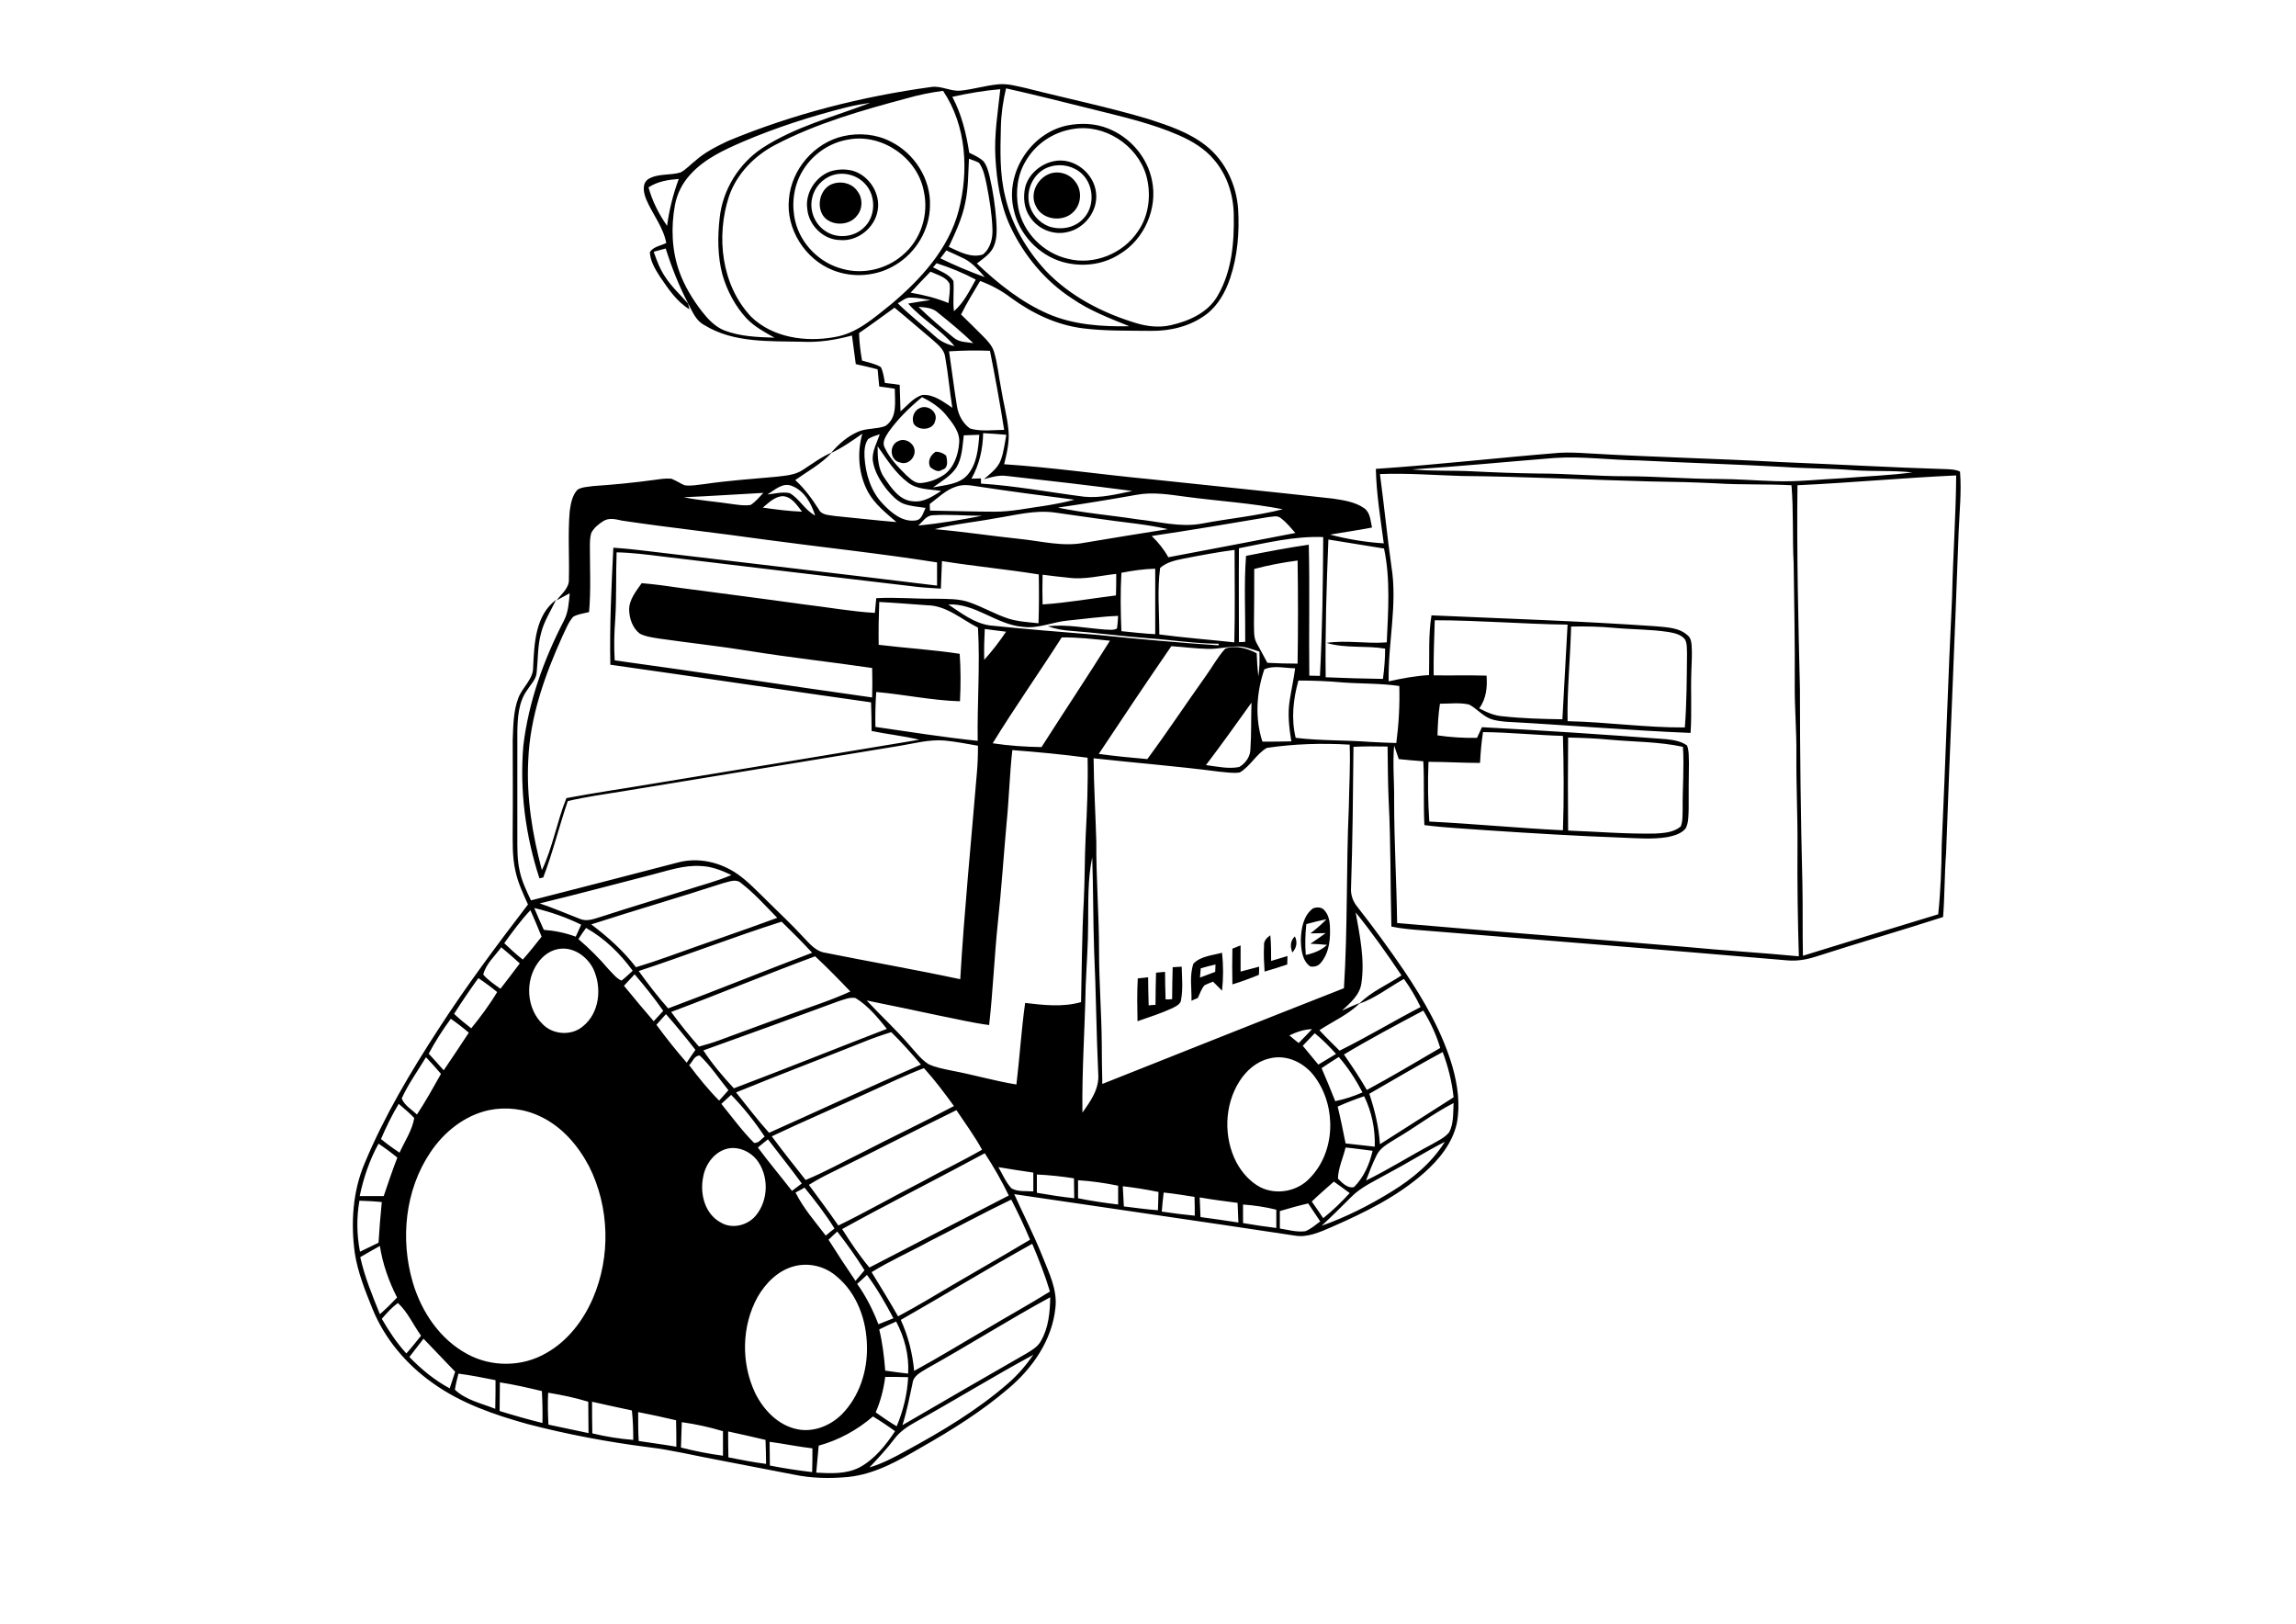 <?xml version="1.0" encoding="utf-8"?>
<!-- Generator: Adobe Illustrator 21.0.2, SVG Export Plug-In . SVG Version: 6.00 Build 0)  -->
<svg version="1.2" baseProfile="tiny" id="Layer_1" xmlns="http://www.w3.org/2000/svg" xmlns:xlink="http://www.w3.org/1999/xlink"
	 x="0px" y="0px" viewBox="0 0 841.9 595.3" overflow="scroll" xml:space="preserve">
<path d="M430,354.6c0.8,0,2.5-0.2,3.3-0.2c0.1,4,0.5,8.1-0.2,12c-0.1,1.8-1.9,2.5-3.2,3.2c-4.1,1.9-8.5,3.3-12.8,4.8
	c-0.1-5.2-0.2-10.5,0.1-15.7c1.3-0.1,2.6-0.3,3.8-0.4c0,3.4,0.1,6.8,0.2,10.3c0.6-0.1,1.9-0.2,2.5-0.2c0-3.9,0.1-7.9,0.2-11.8
	c0.8-0.1,2.5-0.2,3.3-0.3c0,3.4,0.1,6.7,0.2,10.1c0.6,0,1.8,0,2.4-0.1C429.8,362.4,429.9,358.5,430,354.6 M440.3,355
	c-0.1,1.1-0.2,2.3-0.3,3.4c1.9-0.7,3.7-1.4,5.6-2.1c0-0.7,0.1-2.1,0.1-2.7C443.8,354,442.1,354.5,440.3,355 M437.6,353.3
	c2.7-2.8,6.9-3,10.5-4c0.5,4.6,0.5,9.3,0,13.9c-1.1-1.1-2.2-2.2-3.3-3.3c-1,0.4-2.1,0.8-3.1,1.3c-1.2,1.3-1.7,3.1-2.5,4.7
	c-0.6,0.2-1.7,0.7-2.3,1C437,362.4,436.1,357.7,437.6,353.3 M451.9,347.8c1-0.4,2-0.8,3-1.2c0,3.2,0,6.4,0,9.6
	c2.3-0.6,4.5-1.2,6.8-1.8c0,0.7,0,2.2-0.1,3c-3.2,1.3-6.4,2.5-9.7,3.5C451.8,356.6,451.8,352.2,451.9,347.8 M473.9,349.2
	c-0.9-2.1-0.8-4.3,0.9-5.9C475.8,345.3,475.5,347.4,473.9,349.2 M463.5,346.7c-0.2-1.7,1-2.9,2.3-3.8c0.3,3.1,0.3,6.2,0.3,9.4
	c2-0.6,4-1.2,6-1.8c0,0.8-0.1,2.4-0.1,3.1c-2.7,0.9-5.5,1.8-8.3,2.6C463.5,353,463.3,349.8,463.5,346.7 M479,338.8
	c-0.4,3.8-0.5,7.5-0.2,11.3c2.9-0.6,5.7-1.7,7.8-3.7c-2-0.2-4.1-0.3-6.1-0.4c1.9-1.3,3.8-2.6,5.6-3.9c-1.9,0-3.7,0.1-5.6,0.1
	c2.1-1.6,4.1-3.3,5.9-5.2C484,337.5,481.5,338.1,479,338.8 M481.5,333c1.4-0.5,3.2-0.5,4.2,0.8c1.9,2.1,2,5.1,2,7.8
	c0,4-0.7,8.3-3.4,11.4c-0.9,1.2-2.5,1.6-3.9,1.3c-3-2.2-3.3-6.3-3.4-9.7C477.1,340.5,477.9,335.6,481.5,333 M343.1,165.6
	c1.4,0,2.7,0.5,3.8,1.4c0.5,1.8,0.9,4.7-1.4,5.2c-1.5,1.2-3.1,0-4.4-0.9C340,169.1,341.2,166.8,343.1,165.6 M329.4,161.7
	c2.4-1.2,5.4,0.5,5.9,3c0.6,2.8-2.2,5.9-5.1,4.9C326.3,169,325.8,163.2,329.4,161.7 M337.3,149.6c2.9-1.4,6.8,1.5,5.6,4.7
	c-0.7,3.5-6.2,3.8-7.9,1C334.2,153.2,335.1,150.5,337.3,149.6 M304.4,67.8c3.3-1.7,7.9-0.9,10,2.3c2,2.5,2,6.4-0.1,8.9
	c-2.6,3.6-8.6,4-11.8,0.9C299.3,76.6,300.2,70.1,304.4,67.8 M384.4,63.9c3.3-1.5,7.6-0.4,9.8,2.6c2.6,3.1,2.4,8.1-0.4,11
	c-3.7,4.1-11.5,3.3-13.9-1.8C377.5,71.3,380.1,65.8,384.4,63.9 M305.4,64.2c-3.8,1.2-6.8,4.5-7.6,8.4c-1.1,4.6,1,9.7,5,12.2
	c4.2,2.8,10.3,2.2,13.9-1.3c4.5-4,4.6-11.8,0.5-16.1C314.3,64.2,309.5,62.9,305.4,64.2 M304.3,62.9c2.7-0.9,5.6-1,8.4-0.3
	c6.1,1.8,10.3,8.5,9.1,14.7c-1.1,6.3-7.4,11.3-13.8,10.7c-6.2-0.1-11.5-5.5-12-11.5C295.2,70.8,299,64.9,304.3,62.9 M385.4,61
	c-5.7,1.4-9.2,7.7-8.1,13.3c0.7,3.9,3.6,7.3,7.3,8.7c4.1,1.4,9.1,0.7,12.3-2.5c4.6-4.3,4.4-12.4-0.1-16.7
	C393.8,60.9,389.3,59.9,385.4,61 M386.4,59.1c7.3-1.6,14.8,4.4,15.5,11.6c0.8,6.6-4.2,13.1-10.6,14.4c-5.1,1.2-10.7-1.1-13.6-5.5
	c-2.2-3.1-2.6-7.2-1.8-10.9C377.1,63.9,381.5,60.1,386.4,59.1 M311.4,51.1c-7.4,1.1-14,5.8-17.6,12.4c-2.9,5.3-3.6,11.7-2.2,17.6
	c2,8.4,9,15.4,17.4,17.5c7.5,2.1,16,0.1,21.9-5c6.8-5.6,9.8-15.1,7.8-23.7C336.3,57.8,323.5,49,311.4,51.1 M309.3,49.9
	c5.8-1.3,12.1-0.7,17.3,2c8.7,4.3,14.8,13.8,14.4,23.6c-0.1,8.7-5.1,17.1-12.6,21.6c-6.8,4.2-15.5,4.9-22.9,2
	c-10.3-4-17.4-15.2-16.2-26.2C290.2,62.1,298.6,52.3,309.3,49.9 M393.4,47.3c-7.1,1.1-13.6,5.4-17.2,11.6
	c-3.2,5.2-3.9,11.5-2.8,17.4c1.8,9.1,9.3,16.6,18.3,18.6c9.4,2.4,20.1-1.9,25.5-10c4.2-5.9,5-13.8,3.1-20.6
	C417,53.1,404.9,45.3,393.4,47.3 M391.3,46c5-1,10.3-0.8,15,1.1c8.1,3.2,14.4,10.5,16.1,19c2.2,10.3-2.8,21.7-11.9,27.1
	c-6.2,4-14,4.8-21,2.8c-8.8-2.6-15.9-10.2-17.8-19.2C368.5,63.5,377.9,48.8,391.3,46 M282.2,528.6c0,2.9,0.1,5.8,0.1,8.7
	c5.1,1,10.3,1.8,15.5,2.4c0.1-2.9,0.1-5.8,0.1-8.7C292.7,530.4,287.5,529.3,282.2,528.6 M267,524.8c0,3.2,0,6.3,0.1,9.5
	c4.6,0.9,9.1,1.8,13.8,2.4c0-2.9-0.1-5.9-0.2-8.8C276.1,526.8,271.6,525.8,267,524.8 M250,521.4c-0.1,3.1-0.2,6.2-0.3,9.3
	c5.1,1.3,10.2,2.3,15.4,3c0-3,0-6,0-9C260.1,523.2,255.1,522.1,250,521.4 M300.2,530c-0.3,3.3-0.6,6.6-0.9,9.9
	c5.4,0.3,11.1,0.6,16-2c5.5-3,9.5-8.1,12.9-13.2c-2.6-1.9-5.3-3.7-8.1-5.4C314.3,524.3,307.5,528,300.2,530 M234,517.7
	c0,3.5,0,7.1,0.2,10.6c4.6,0.7,9.2,1.3,13.8,2.1c0-3.2,0-6.5-0.1-9.7C243.3,519.6,238.6,518.6,234,517.7 M217.1,513.9
	c0,3.8,0,7.7,0.1,11.6c4.9,1.2,10,2,15,2.4c0-3.6-0.1-7.2-0.5-10.8C226.9,516.1,222,515,217.1,513.9 M201,510.6
	c-0.2,3.9-0.1,7.8,0.1,11.7c4.9,1,9.8,2.1,14.7,3.1c0-3.8-0.1-7.7-0.1-11.5C210.8,512.4,205.9,511.4,201,510.6 M183.3,506.8
	c0,3.5-0.1,7-0.1,10.5c5.2,1.6,10.4,3.1,15.7,4.4c0.1-3.9,0-7.8-0.2-11.7C193.7,508.8,188.5,507.6,183.3,506.8 M324.6,504.8
	c-0.6,4.5-1.7,8.9-3.5,13c2.5,1.8,5,3.5,7.7,5.1c2.4-5.7,3.9-11.8,4.2-18C330.2,504.8,327.4,504.8,324.6,504.8 M168.1,503.6
	c-0.5,2-1,3.9-1.3,5.9c4,3.8,9.8,5,14.8,7c0.1-3.5,0.1-7,0.1-10.5C177.2,505.1,172.7,504.2,168.1,503.6 M335.6,521.4
	c-2.9,1.6-5.7,3.5-7.7,6.2c-2.8,3.7-5.9,7-9.1,10.4c4.7-1.4,9.1-3.7,13.4-6.1c13.1-7.1,26-14.8,37.3-24.6c3.6-3.1,6.7-6.7,9.4-10.6
	C364.3,504.6,350.2,513.3,335.6,521.4 M155.3,490.8c-1.7,2.2-3.4,4.4-5.2,6.7c4.4,4.5,9.2,8.5,14.8,11.5c0.7-2,1.3-4.1,2-6.1
	C163,498.9,159.2,494.8,155.3,490.8 M322.4,487.4c1.2,5,1.8,10,2.2,15.1c2.8,0.4,5.6,0.8,8.4,1.1c0.4-6.7-1.3-13.2-4.4-19.1
	C326.5,485.4,324.4,486.4,322.4,487.4 M140,483.5c2.6,4.5,5.5,8.9,9,12.7c1.9-2.1,3.6-4.3,5.4-6.5c-2.9-4-4.9-8.7-8.5-12
	C143.7,479.3,141.8,481.4,140,483.5 M339.9,501.7c-2.2,1.4-5,2.6-5.3,5.5c-1.1,5.1-2.1,10.3-3.7,15.3c15.1-8.8,30.3-17.6,45.5-26.3
	c2-1.2,4.2-2.5,5.3-4.6c2.8-4.8,3.3-10.5,3.4-16C369.8,483.9,355.2,493.2,339.9,501.7 M314.3,470.7c3.3,4.6,5.8,9.6,7.8,14.8
	c1.8-0.7,3.7-1.5,5.5-2.2c-2.9-5.5-6-10.9-9.7-15.9C316.8,468.5,315.5,469.6,314.3,470.7 M291.3,464.2c-5.9,1.5-10.5,6.1-13.5,11.3
	c-5.9,10.7-6.1,24.2-0.9,35.2c3.1,6.3,8.5,11.9,15.5,13.3c5.9,1.2,12.1-1.3,16.3-5.5c6.4-6.5,9.4-15.8,9.2-24.8
	c-0.1-9.6-3.6-19.6-11.2-25.8C302.6,464.3,296.7,462.8,291.3,464.2 M132.1,460.9c1.6,7.2,4.4,14,7.2,20.9c2.2-1.9,4.3-4,6.3-6.1
	c-3-5.9-5.3-12.3-6.3-18.9C136.9,458.1,134.5,459.5,132.1,460.9 M330.3,483.9c2.7,5.9,4.3,12.2,4.9,18.7c9-4.9,17.6-10.2,26.4-15.3
	c7.8-4.7,15.7-9,23.4-13.8c-1.8-6-4.1-11.8-6.5-17.5C362.3,465,346.5,474.7,330.3,483.9 M303.8,454.5c3.2,5.1,6.5,10.1,9.9,15.1
	c1.1-1.3,2.2-2.6,3.3-3.9c-3.1-4.9-6.4-9.6-10-14.2C305.9,452.5,304.9,453.5,303.8,454.5 M455.8,441.6c0,2.3,0,4.5,0,6.8
	c4,0.7,8.1,1.3,12.2,1.8c0-2.2,0-4.5,0-6.7C464,442.5,459.9,441.9,455.8,441.6 M469.3,444c0,2.1,0,4.3,0,6.4c3.1,0.5,6.2,1.4,9.3,1
	c2.1-0.8,3.7-2.3,5.5-3.6c-1.5-2.2-2.9-4.4-4.4-6.6C476.2,442,472.7,443,469.3,444 M131.8,440.2c-1.1,6.2-1,12.5,0.2,18.7
	c2.3-1.1,4.5-2.2,6.8-3.3c0.3-5,0.7-9.9,1.2-14.9C137.2,440.4,134.5,440.3,131.8,440.2 M340.6,455.2c-6.9,3.8-14.2,7-21,11.2
	c3.3,5.4,6.6,10.7,9.7,16.2c3.4-1.8,6.7-3.7,10-5.6c12.7-7.6,25.7-14.9,38.4-22.5c-2.1-5-4.4-9.9-6.9-14.7
	C360.6,444.7,350.7,450.1,340.6,455.2 M439.9,439c0.1,2.4,0.2,4.8,0.3,7.2c4.6,0.6,9.2,1.3,13.9,2c-0.1-2.4-0.2-4.8-0.3-7.2
	C449.1,440.4,444.5,439.8,439.9,439 M426.7,437.2c-0.3,2.3-0.5,4.6-0.7,7c4,0.6,8.1,1.1,12.1,1.5c0-2.3,0-4.6-0.1-6.9
	C434.2,438.2,430.5,437.6,426.7,437.2 M291.7,437.2c2.9,5.8,7.2,10.7,11.1,15.8c1.1-0.9,2.1-1.8,3.2-2.6c-3.3-5.3-7.1-10.2-11-15
	C294,436,292.9,436.6,291.7,437.2 M411.7,434.9c0.1,2.4,0.3,4.9,0.4,7.4c4.2,0.5,8.3,1.1,12.5,1.4c0.1-2.2,0.1-4.5,0.2-6.7
	C420.4,436.1,416.1,435.4,411.7,434.9 M481,440.5c1.4,2,2.8,4,4.2,6.1c3.5-2.8,6.7-5.9,9.7-9.2c-1.9-1.4-3.8-2.8-5.8-4.2
	C486.4,435.6,483.6,438,481,440.5 M395.3,432.7c0,2.2,0,4.4,0,6.6c4.9,1,9.7,1.7,14.7,2.3c0-2.3,0-4.6,0-6.9
	C405.1,433.7,400.2,433,395.3,432.7 M380.2,430.6c0,2.2,0,4.4,0,6.7c4.6,0.8,9.1,1.5,13.7,2c0-2.4-0.1-4.9-0.1-7.3
	C389.3,431.3,384.8,430.8,380.2,430.6 M366.1,427.9c1.5,2.6,2.7,5.5,4.8,7.8c2.4,1.3,5.3,0.9,8,1.1c0-2.3,0-4.6,0-6.9
	C374.6,429.3,370.3,428.6,366.1,427.9 M308.8,450.6c3.1,4.9,6.3,9.7,10,14.1c17.1-8.8,34.1-17.7,51.1-26.4
	c-2.6-5.4-5.6-10.6-8.8-15.5C343.7,432.2,326,441.1,308.8,450.6 M493.4,420.7c-0.9,3.8-2.7,7.5-2.8,11.4c1.5,1.5,3.5,3.7,5.9,3.1
	c3.6-3.6,5.7-8.4,6.8-13.3C499.9,421.5,496.7,421,493.4,420.7 M267.3,421c-5.1,0.9-8.7,5.7-9.5,10.7c-1.2,6.1,0.7,13.4,6.5,16.5
	c4.1,2.5,9.8,1.1,12.8-2.5c4.8-5.7,4.9-14.8,0.3-20.6C275,422.2,271.1,420.4,267.3,421 M131.9,438.5c3,0,5.9,0,8.8,0
	c1.6-4.7,3.2-9.5,5-14.1c-2.2-1.8-4.5-3.5-6.9-5.1C135.5,425.3,133.3,431.8,131.9,438.5 M508.6,430.4c-4.6,2.6-9.6,4.8-13.3,8.6
	c-3.5,3.5-7,7-10.7,10.4c9-3.2,17.5-7.5,25.6-12.5c7.7-4.7,14.8-10.6,19.6-18.3C522.6,422.3,515.8,426.6,508.6,430.4 M277.9,420.7
	c4,5.4,8.4,10.6,12.5,15.9c1.2-0.9,2.4-1.8,3.6-2.7c-4-5.5-8.3-10.8-12.4-16.2C280.3,418.7,279.1,419.7,277.9,420.7 M305,429.8
	c-2.9,1.4-5.7,2.9-8.4,4.6c3.6,4.9,7.3,9.8,10.8,14.9c10.3-5,20.2-10.7,30.4-15.9c7.4-4.1,15-7.7,22.3-11.9
	c-2.8-5.1-6.2-9.7-9.4-14.5C335.4,414.5,320.3,422.3,305,429.8 M179.3,407c-8.9,1.9-16.5,8-21.5,15.5c-9.3,13.8-11.1,31.9-6.4,47.8
	c3.2,10.7,9.9,20.7,19.9,26.1c8.9,4.9,20.3,4.8,29.1-0.4c7.8-4.4,13.5-11.9,17-20c6.6-15.3,6.1-33.5-1.4-48.4
	c-4-7.6-9.9-14.5-17.7-18.2C192.4,406.5,185.6,405.7,179.3,407 M511.8,417.5c-2.6,1.7-5.6,3.1-7,6c-1.5,3-2.7,6.1-3.9,9.3
	c8.2-4,15.9-8.9,24-13.2c2.2-1.3,4.8-2.4,6.5-4.5c1.7-3.3,1.4-7.1,1.6-10.7C525.6,408.2,519,413.3,511.8,417.5 M146.2,404.7
	c-2.5,4.1-4.6,8.5-6.5,12.9c2.2,1.8,4.4,3.4,6.8,5c1.9-4.2,4.6-8.1,5.4-12.7C150.2,408,148.1,406.4,146.2,404.7 M490.5,405.7
	c1.1,4.5,2,9,2.9,13.5c3.6,0.4,7.1,0.8,10.7,1.2c0.2-6.4-1.1-12.8-3.9-18.5C496.9,403,493.6,404.3,490.5,405.7 M264.5,404.7
	c3.9,4.8,7.6,9.9,12,14.3c1.7,0.2,2.7-1.5,3.9-2.3c-3.6-5.4-7.7-10.6-12.3-15.3C266.9,402.5,265.7,403.6,264.5,404.7 M319.4,400.1
	c-12.1,5.6-24.4,10.8-36.4,16.5c4,5.4,8.2,10.7,12.4,16c7.1-2.9,13.8-6.7,20.6-10c11.2-5.8,22.7-11.2,33.8-17.1
	c-3.5-4.8-7-9.5-11-13.9C332.2,394.1,325.8,397.2,319.4,400.1 M484.6,391.6c1.7,4,3.4,8,5,12.1c3.5-0.7,6.8-1.8,10-3.2
	c-2.4-4.6-5.3-9.1-8.7-13C488.8,388.8,486.7,390.2,484.6,391.6 M465.3,388.1c-4.6,1.1-8.3,4.4-10.8,8.3c-5.6,8.8-5.9,20.6-1.1,29.8
	c2,3.7,5,7.1,8.8,9.1c5.9,2.9,13.5,1.5,18-3.3c9.5-9.6,9.9-26,2.2-36.8C478.7,389.8,471.9,386.3,465.3,388.1 M156.2,387.6
	c-3,5-6.5,9.8-8.9,15.1c1,2.6,3.7,4.1,5.6,5.9c3.2-4.9,6-9.9,8.8-14.9C160,391.7,158.1,389.6,156.2,387.6 M252.7,390.5
	c3.4,4.5,7,9,11,13c1.1-1.3,2.3-2.5,3.4-3.8c-3.5-4.3-6.5-8.9-10.5-12.7C254.6,386.9,253.9,389.4,252.7,390.5 M502.1,401
	c2,6,3.5,12.2,3.9,18.5c9-5.7,18-11.5,27-17.2c-0.6-5.7-2-11.3-4-16.6C519.9,390.6,511,395.9,502.1,401 M482.1,378.8
	c-1.5,1.5-2.9,3.1-4.4,4.6c1.9,2.3,3.8,4.6,5.7,6.9c2.2-1.3,4.3-2.6,6.5-3.9C487.5,383.7,484.9,381.1,482.1,378.8 M316.4,382.1
	c-15.5,6.2-31.1,12.1-46.5,18.4c4,5,7.8,10,12.1,14.8c18.6-8.3,37-16.9,55.7-25c-3.5-4.1-7-8.1-10.9-11.9
	C323.3,379.5,319.8,380.7,316.4,382.1 M472.8,379.6c1.1,1,2.3,1.9,3.4,2.8c1.7-1.7,3.3-3.4,4.9-5.1
	C478.2,377.4,475.5,378.3,472.8,379.6 M165.3,373.5c-3,4.1-5.7,8.3-8.1,12.8c1.9,2,3.7,4.1,5.5,6.1c3.1-4.6,6.2-9.2,9.2-13.8
	C169.8,376.8,167.6,375.1,165.3,373.5 M244.2,371.8c-1.2,1.3-2.3,2.6-3.5,3.9c3.5,4.8,7.2,9.4,11.1,13.9c1.1-1.6,2.1-3.2,3.2-4.7
	C251.5,380.4,247.9,376,244.2,371.8 M492.8,386.6c2.9,4.2,5.8,8.5,8.4,13c9.1-4.9,18-10.2,26.9-15.4c-1.4-4.8-3.6-9.4-6.2-13.7
	C512.1,375.7,502.3,380.9,492.8,386.6 M307.4,367.1c-16.5,6.1-33,12.1-49.5,18c3.3,5,7.1,9.5,11.2,13.9
	c18.8-7.1,37.4-14.6,56.1-21.8c-3.4-4.2-6.9-8.5-11.5-11.3C311.5,365.5,309.4,366.5,307.4,367.1 M175.4,358.6
	c-3.1,4.3-6.1,8.7-8.9,13.1c2,1.9,4.1,3.6,6.3,5.3c3.4-4.2,6.7-8.6,9.5-13.3C180.1,361.9,177.8,360.2,175.4,358.6 M228.8,361.4
	c3.6,4.4,7.2,8.7,10.9,13c1.2-1.3,2.3-2.5,3.5-3.8c-3.3-4.7-6.8-9.1-10.5-13.4C231.4,358.6,230.1,360,228.8,361.4 M246.1,371
	c3.2,4.4,6.6,8.6,10.2,12.7c2.5-0.7,5-1.4,7.4-2.3c12.5-4.6,24.9-9.2,37.4-13.6c3.6-1.3,7.2-2.7,10.7-4.3
	c-4.2-4.4-8.5-8.8-12.9-12.9C281.2,357.1,263.8,364.4,246.1,371 M204.4,348c-2.9,0.6-5.4,2.5-7.1,4.9c-4.9,6.7-4.3,16.9,1.8,22.7
	c3.8,3.8,10.5,4.2,14.6,0.7c6.2-4.9,7.1-14.3,3.8-21.2C215.1,350.4,209.8,346.8,204.4,348 M177.2,357.3c1.8,2.1,4.1,3.6,6.3,5.2
	c2.4-3.1,4.8-6.2,7.1-9.3c-2.2-2-4.5-4-6.8-5.9C181.5,350.5,178.2,353.3,177.2,357.3 M212.1,344.3c4,3.4,7.7,7.1,11.1,11.1
	c1.5,1.5,2.8,3.3,4.7,4.1c1.5-1.1,2.7-2.4,4.1-3.6c-4.6-6.3-10.3-11.9-17.1-15.7C213.9,341.5,213,342.9,212.1,344.3 M234.2,356
	c3.4,4.7,6.9,9.3,10.8,13.7c17.7-6.6,35.1-13.7,52.8-20.4c-3.6-3.9-7.4-7.7-11.2-11.4C269,343.5,251.8,350.2,234.2,356 M497.1,334.5
	c1.5,8.5,3.4,17.3,2.1,26c-0.6,4.3-4.1,7.2-7.1,10c2.2-1,4.4-2,6.6-2.8c-4.3,4.3-9.9,6.7-14.9,10c2.4,2.6,4.9,5,7.4,7.5
	c10.1-5,19.7-10.8,29.7-16c-1.7-3.6-3.8-7.1-6.1-10.3c-5.4,3-10.4,7-16.4,9.1c4.4-4.5,10.3-6.9,15.5-10.4
	C508.6,349.7,503.1,341.9,497.1,334.5 M184.9,345.8c2.2,2.1,4.4,4.1,6.8,6c2.4-2.7,4.7-5.6,6.9-8.4c-1.3-3.3-2.7-6.5-4.1-9.7
	C191,337.4,187.9,341.6,184.9,345.8 M195.9,332.9c1.1,2.7,2.3,5.3,3.5,8c4,0.3,7.9,1.1,11.7,2.5c0.7-1.4,1.3-2.9,2-4.4
	C207.6,336.3,201.8,334.3,195.9,332.9 M265.1,323.8c-16,5.2-32.2,9.9-48.3,15.1c6.1,4.6,11.7,9.6,16.4,15.7c4-1.2,7.9-2.5,11.8-3.9
	c13.3-4.8,26.7-9.3,40-14.2c-4.3-4.4-8.4-9-13.2-12.7C269.9,322,267.3,323.3,265.1,323.8 M239,320.7c-13.7,3.5-27.4,7.2-41.1,10.5
	c5,1.7,9.9,3.8,14.8,5.7c2.6,1.1,5.3-0.1,7.7-0.8c10.4-3.4,20.9-6.5,31.3-9.8c5.5-1.8,11.2-3.2,16.5-5.5c-3.6-1.7-7.3-3.2-11.3-3.3
	C250.8,317.1,244.9,319.2,239,320.7 M399,338.6c0,7.7-0.6,15.3-0.9,22.9c-0.3,15.5-1.4,30.9-1.2,46.4c3-4.2,6.3-8.8,5.8-14.3
	c-0.7-15-0.8-30-1.5-45c-0.4-11.4-0.3-22.8-0.7-34.3C398.8,322.4,399.1,330.6,399,338.6 M371.2,275c-1,8.9-1.2,17.8-2.1,26.7
	c-1.1,12.2-1.9,24.4-3.2,36.5c-1.3,12.5-1.8,25.1-3.2,37.6c-6.2-0.8-12.3-2.3-18.5-3.5c-8.8-1.9-17.6-3.7-26.4-5.5
	c5.1,5.5,10.7,10.6,15.6,16.3c2.2,2.4,4.2,5.2,7,7c2.7,1.3,5.7,1.8,8.5,2.4c8,1.5,15.8,3.8,23.8,5.1c1.2-9.9,1.8-20,3.2-29.9
	c6.8,0.8,13.8,1.6,20.5-0.3c0.3-12.3,0.3-24.7,1-37c0.4-8,0.3-16,0.7-23.9c0.5-9.6,0.9-19.2,0.7-28.7
	C389.8,276.6,380.5,275.7,371.2,275 M464.5,274.2c-3.9,2.3-6,6.7-9.9,9c-2.5,0.4-5.1-0.1-7.6-0.3c-15.3-2-30.7-3.2-46-4.9
	c0.1,10.2,0.7,20.4,1,30.6c-0.1,13.3,1,26.7,1,40c0,11.3,0.9,22.7,1,34c0,4.9,0.1,9.9,0.2,14.8c29.5-11.7,59-23.5,88.6-35.1
	c1.4-22.2,0.8-44.4,1.8-66.6c0.1-7.6,0.6-15.1,0.3-22.7C484.7,272.4,474.5,272.7,464.5,274.2 M575,270.4c-0.1,11.4-0.1,22.7,0,34.1
	c10.7,0.4,21.3,1.3,32,1.1c3.2-0.2,6.7-0.4,9.3-2.6c0.8-2,0.6-4.2,0.7-6.3c-0.1-7.6,0.6-15.3,0.1-22.9c-8.8-1.9-17.8-1.8-26.7-2.6
	C585.3,270.7,580.1,270.5,575,270.4 M543.8,268.4c-0.6,3.7-0.9,7.5-1.1,11.3c-6.3,0-12.6-0.4-18.9-0.4c-0.3,7.3-0.2,14.6,0.3,21.9
	c16.3,0.8,32.6,2.4,49,3.2c0.4-11.5,0.3-23.1,0-34.6C563.3,269.5,553.6,268.5,543.8,268.4 M442.2,280.5c4,0.5,8.2,1.5,12.2,0.7
	c2.4-1.4,4.1-3.9,4.1-6.6c0.4-5.7,0.2-11.3,0.4-17C453.4,265.3,447.9,273,442.2,280.5 M476.1,249.5c-1.9,6.8-2.7,14-1,21
	c9,1.1,18.1,0.8,27.2,1.5c3.2,0.2,6.5,0.3,9.7,0.4c0.9-6.9,1.3-13.9,1.1-20.9c-6.9-1-13.8-0.8-20.8-1.3
	C487,249.7,481.5,249.5,476.1,249.5 M463.6,245.4c-2.9,8.5-3.5,17.9-0.7,26.5c3.5,0,7.1,0,10.6-0.1c-0.8-5-1.4-10-0.6-15
	c0.6-3.9,1.5-7.8,2-11.8C471.3,245,467.1,243.8,463.6,245.4 M429.5,236.9c-9,13.1-17.8,26.2-26.6,39.5c5.9,0.8,11.9,1.4,17.8,1.9
	c7.4-10,14.2-20.3,21.4-30.4c2.4-3.3,4.4-7.1,7.2-10.1c3.9-1.4,8-0.1,11.5,1.7c0.1,2.8,0.3,5.7,0.6,8.5c0.5-3,0.5-6.1,0.4-9.1
	c-2.6-0.8-5.2-1.9-7.9-1.9c-3.7,0-7.2,1-10.9,0.9C438.5,237.8,434,237.2,429.5,236.9 M389.3,233.7c-8.3,13-17.2,25.6-25.3,38.8
	c5.9,0.9,11.9,1.3,17.9,1.4c8.3-13,16.9-25.9,25.1-39C401,234.3,395.2,233.6,389.3,233.7 M361.1,230.6c-0.2,3.7-0.3,7.5-0.2,11.3
	c2.9-3.2,5.6-6.7,8-10.3C366.2,231.3,363.7,230.9,361.1,230.6 M576.1,229.7c-0.3,11.6-1.5,23.1-1.3,34.7c14.4,0.3,28.7,2.4,43,2.3
	c0.7-9,0.7-18,0.8-27.1c-0.1-1.7,0.1-3.5-0.7-5.1c-1.4-1.9-3.9-2.4-6.1-2.8c-6.6-1-13.2-0.9-19.8-1.5
	C586.8,229.7,581.5,229.6,576.1,229.7 M526.1,227.4c-0.2,6.7-0.5,13.4-0.4,20.2c6.4,0.1,12.9-0.1,19.4,0.1c0.3,4.2-0.1,8.5-2.7,12
	c2.7,1.4,5.5,2.7,8.6,2.9c7.3,0.8,14.6,1,21.9,1.1c0.6-11.6,1.3-23.2,1.9-34.7C558.5,228.8,542.3,227.4,526.1,227.4 M347.7,221.6
	c4.7,3.1,9.5,6.9,15.3,7.7c13.2,1.4,26.5,2.4,39.8,3.5c14.6,1.5,29.3,2.8,44,3.8l0.1-0.6c-8.7,0-17.2-1.4-25.8-2
	c-9.4-0.7-18.8-2-28.2-2.7c-3-0.2-5.9-0.7-8.7-1.7c7-0.8,14,0.7,20.9,1.2c1.5,0,3.1,0.4,4.5-0.4c0.2-1.5,0.3-3.1,0.4-4.6
	c-6.1,0.2-12.2,1.1-18.4,1.7c-5.6,0.5-10.9,3.1-16.6,2.3C365.3,229,357.6,221.1,347.7,221.6 M322.4,220.7
	c-0.2,5.2-0.3,10.4-0.2,15.7c9.9,1.2,19.9,1.8,29.7,3.3c0.4,5.8,0.4,11.6,0.1,17.4c-10.3-0.3-20.4-2.5-30.7-3.4
	c-0.3,4.3-0.4,8.5-0.3,12.8c12.5,1.8,24.9,3.8,37.5,5.1c-0.2-13.9,0.9-27.7,0.1-41.5c-6-3-11.5-8.1-18.6-8.2
	C334.2,221.5,328.3,221,322.4,220.7 M382.3,210.7c-0.1,3.6-0.1,7.3,0,10.9c9-0.6,17.9-2.2,26.9-3.3c0.1-2.6,0.1-5.2,0.1-7.9
	c-5.8,0.6-11.6,2.2-17.5,1.4C388.6,211.5,385.4,211.1,382.3,210.7 M411.2,210c-0.4,7.1-0.3,14.3,0,21.4c4.1,0.4,8.2,0.9,12.4,1.1
	c0-8,0-16,0-24C419.4,208.6,415.3,209.2,411.2,210 M459.9,208.6c0,6.7,0,13.4-0.1,20.1c0.1,2.4-0.2,5,1,7.1c1.3,2.4,2.7,4.8,3.9,7.2
	c3.7,0.2,7.4,0.3,11.1,0.3c0.2-12.6,0.2-25.2,0-37.8C470.5,206.2,465.1,207.2,459.9,208.6 M226.1,202.5c-0.3,8.2,0,16.4-0.5,24.5
	c-0.4,5-0.5,10.1-0.2,15.1c31.5,4.3,62.9,9.2,94.4,13.6c0.1-3.6,0.1-7.2,0-10.8c-14.9-2.2-29.9-3.8-44.7-6.2
	c-11.1-1.8-22.4-3-33.5-4.6c-2.4-0.4-4.9-0.7-7-1.8c-2.6-2-3.8-5.4-3.9-8.6c-0.1-3.8,2.5-6.9,4.6-9.9c4.9,0.4,9.8,1.1,14.6,1.8
	c15,2,30,3.9,45,6c8.6,1,17.2,2.6,25.9,3.1c0.2-1.8,0.3-3.6,0.5-5.4c7.3-0.4,14.5,0.3,21.8,0.2c4.2,0.1,8.6-0.1,12.6,1.4
	c4.8,1.7,9.2,4.3,14.1,5.9c3.5,1.1,7.3,1.3,11,1.7c0.2-5.9,0.2-11.9,0.1-17.9c-11.8-1.9-23.7-3-35.5-4.9c-0.1,3.4-0.3,6.7-0.4,10.1
	c-2.8-0.2-5.5-0.3-8.3-0.6c-31.3-3.7-62.7-7.4-94-11.2C237.1,203.3,231.6,202.6,226.1,202.5 M434,204.8c-3,0.6-6.2,1.3-8.6,3.4
	c-1.1,8.1-0.3,16.2-0.3,24.4c9.1,1.2,18.3,1.9,27.5,2.9c0.3-11.3,0.1-22.6,0.1-33.9C446.5,202.4,440.2,203.6,434,204.8 M487.1,197.8
	c-0.7,16.8-1.2,33.7-1,50.5c7,0.3,14,0.5,21,0.6c0.5-3.7,0.8-7.4,0.8-11.1c-7.1-1.2-14.5,0-21.5-2.1c7.3-1.1,14.7,0.4,22.1-0.2
	c0.5-11.5,1.4-23.1-1-34.4C500.7,200,493.9,198.9,487.1,197.8 M454.3,201c-0.1,11.5,0,23,0,34.4c0.6,0,1.7,0,2.3-0.1
	c0.1-10.5-0.5-21,0.3-31.5c7.6-1.5,15.3-3,23-4.1c0.4,16,0,32,0.2,48c1.3,0,2.6,0.1,3.9,0.1c0.9-17,1.1-33.9,1.2-50.9
	C474.7,196.5,464.5,199,454.3,201 M221.3,191c-1.8,1.1-3.5,2.5-4.5,4.4c-0.5,1.7-0.5,3.5-0.5,5.2c0,7.9,0.4,15.9-0.3,23.8
	c-1.9,0.5-4,0.7-5.8,1.7c-1.8,2-2.7,4.6-3.9,7c-6.5,14.4-12,29.7-12.6,45.7c-0.7,13.6,1.5,27.1,5,40.2c4-8.4,5.5-17.8,9-26.4
	c10.6-2,21.2-3.5,31.8-5.3c32.5-5.3,65.1-10.7,97.6-16.1c-5.8-1.4-11.7-2-17.5-3.2c0-3.5-0.1-7-0.2-10.5
	c-31.9-4.5-63.7-9.3-95.6-13.8c-0.3-14.3,0.4-28.6,1.1-42.9c6.1,0.4,12.1,1.2,18.1,1.9c33.5,4,67.1,7.9,100.6,12c0-2.8,0-5.7,0-8.5
	c-20.8-3.3-41.8-5.5-62.6-8.3c-17.6-2.5-35.2-4.4-52.8-7C225.9,190.4,223.4,189.7,221.3,191 M464.9,189.6
	c-14.2,2.4-28.4,4.8-42.6,6.9c2.4,2.3,4.5,4.9,6.1,7.8c15.5-2.9,31-5.9,46.6-8.9c-1.7-1.9-3.3-3.9-5.3-5.4
	C468.4,188.8,466.5,189.5,464.9,189.6 M336.7,192.7c7.9-0.8,15.7-2.1,23.4-3.6c-6,0-12-0.6-18-0.2
	C339.7,188.9,338.3,191.3,336.7,192.7 M365.1,190c-7.5,1.4-15.1,2.1-22.4,4c10.5,0.9,20.9,2.5,31.4,3.6c7.8,0.8,15.5,2.9,23.4,1.4
	c10.2-1.7,20.5-3.4,30.7-5c-3.8-0.9-7.7-1.5-11.5-2c-10-1.2-20-2.7-30-4.1C379.4,186.9,372.2,188.9,365.1,190 M279.7,186.1
	c4.8,0.7,9.6,1.3,14.4,1.5c-1.9-2.4-3.8-5.6-7.2-5.7C284,182.1,281.9,184.3,279.7,186.1 M416.8,181.4c-9.6,1.7-19.3,3.3-28.9,4.7
	c9.6,2,19.5,2.8,29.2,4.3c7.7,0.8,15.5,3,23.4,1.6c9.9-1.9,20.1-2.8,29.9-5.3c-11.8-2.3-23.8-3-35.7-4.6
	C428.7,181.3,422.7,180.3,416.8,181.4 M250.7,182.3c5.9,1.2,11.9,1.6,17.8,2.5c2.3,0.3,4.6,0.7,6.8,0.3c1.8-1.2,3.2-2.9,4.6-4.4
	C270.3,181.2,260.5,181.9,250.7,182.3 M350.6,178.4c-3.8,1.2-6.6,4.1-9.7,6.4c0,0.6,0.1,1.8,0.1,2.4c8,0.1,15.9,0.4,23.9,0.4
	c6,0,11.9-1.3,17.8-2.1c3.8-0.6,7.6-1.3,11.3-2.3c-11.9-1.5-23.9-3.1-35.8-4.9C355.8,177.9,353.1,177.5,350.6,178.4 M281.4,181.3
	c2.7-0.3,5.5-1.1,8.2-0.5c3.6,2.1,5.5,6.2,9.3,8.2c-1.4-4.4-3.9-9-8.4-10.8C287.1,176.7,284.1,179.6,281.4,181.3 M659.1,177.9
	c-0.3,24.9,0.3,49.8,0.9,74.7c0,23.7,0.3,47.3,0.9,71c0.2,8.9,0,17.9,0.2,26.8c16.5-5.1,33.1-10.2,49.6-15.2
	c0.9-8.5,1.2-17.1,1.3-25.6c1.4-30.3,2.3-60.6,3.8-90.9c0.3-14.8,1.4-29.6,1.5-44.4C697.8,175.2,678.5,177,659.1,177.9 M506,173.8
	c1.5,11.2,2.6,22.5,4.2,33.8c2.3,14-1.3,28.1-1,42.2c4.9-1.1,9.8-2,14.8-2.3c0.2-7.3-0.3-14.7,0.9-21.9c27.4,1.2,54.9,2.1,82.2,4
	c4,0.4,8.6,0.4,11.8,3.4c1.1,0.9,1.3,2.4,1.4,3.8c0.2,3,0,6-0.1,9c-0.3,7.6,0.2,15.3-0.3,22.9c-22.6-0.9-45.2-2.9-67.8-4.1
	c-1.9-0.2-3.9-0.4-5.7-1.1c-2.9-1.2-5-3.8-7.7-5.2c-3.5-0.8-7.1-0.3-10.7-0.3c-0.6,3.9-0.8,7.8-0.9,11.6c4.8,0.7,9.6,1,14.5,0.9
	c0.6-1.3,1.2-2.6,1.8-3.9c22.5,1.2,45.1,2.7,67.6,4.4c2.6,0.3,5.4,0.7,7.6,2.3c0.8,2,0.6,4.3,0.7,6.4c-0.1,5.7-0.1,11.4-0.1,17.1
	c-0.1,2.3,0,4.8-1.1,6.9c-1.6,2-4.3,2.7-6.7,3.2c-5.5,0.9-11.1,0.4-16.6,0.2c-16.5-0.6-33-1.6-49.5-2.7c-7.7-0.6-15.3-0.9-23-1.9
	c-0.4-7.8,0-15.6-0.4-23.4c-3-0.2-6-0.5-9-0.8c-0.6-1.7-1.1-3.3-1.7-5c-0.6,6.8,0.1,13.5,0,20.3c0,15,0.9,29.9,1.1,44.8
	c35.5,3.1,71,5.8,106.4,8.8c13.6,1.3,27.3,2.1,40.9,3.4c-0.4-13.3-0.6-26.7-0.5-40c0.1-11.3-0.5-22.7-0.4-34
	c0.1-8.7-0.7-17.3-0.6-26c0.1-14.7-0.2-29.3-0.4-44c-0.5-9.5,0-19.1-0.8-28.7c-9.2-0.5-18.4-0.1-27.6-0.7
	c-8.1-0.4-16.2-0.6-24.3-0.7c-23-0.6-46-1.8-69-2C525.9,174.2,515.9,173.4,506,173.8 M517.8,172.1c7.4,0.7,14.8,0.3,22.2,0.7
	c8,0.4,16,0.7,24,0.8c10.7,0,21.3,1,32,1c11.3,0,22.7,1,34,1c7,0,14,0.6,20.9,0.8c8.4,0.3,16.7-0.7,25.1-1.1
	c8.4-0.7,16.8-1,25.2-2.1c-7.1-0.8-14.2-0.3-21.3-0.8c-8.6-0.7-17.2-0.6-25.8-1.2c-17.7-1-35.4-1.5-53.1-2.4
	c-10.3-0.1-20.7-1.6-31-0.9C552.6,169.3,535.2,171,517.8,172.1 M321.8,163.6c0,4,0.1,8.3,2.5,11.6c2.6,3.8,5.6,8.4,10.7,8.6
	c3.8,0.4,7.1-1.9,10.1-3.8c-4.1-0.7-8.8-0.4-12.3-3.2C328.2,173.3,325.1,168.3,321.8,163.6 M353.4,159.6c-0.5,4-0.6,8.3-2.7,11.8
	c-2.1,3.2-5.6,5.1-8.6,7.3c4.3-0.9,9.3-1,12.5-4.4c3.6-4,4.1-9.7,4.5-14.9C357.1,159.5,355.3,159.5,353.4,159.6 M318.3,161
	c-1.3,1.9-1.4,4.3-1.3,6.6c0.4,6.3,2.4,12.7,6.8,17.2c3.1,3.3,7.2,6.7,12,6c2.3-0.3,2.7-2.9,3.6-4.6c-2.8-0.4-5.7-0.6-8.3-1.6
	c-2.4-1.1-4.2-3.1-5.9-5.1c-2.5-3.2-4.7-6.8-5.2-10.9c-0.2-3.3,1.6-6.4,2.6-9.4C321.1,159.7,319.6,160.1,318.3,161 M360.5,158.8
	c-0.1,5.8-1.4,11.6-4.3,16.7c1.2,0,2.3-0.1,3.5-0.1c0,0.5,0,1.4,0,1.9c12.7,0.8,25.2,3.2,37.8,4.8c6,0.6,11.9-0.9,17.7-2.1
	c-15.3-2-30.7-3.8-46-5.5c-2.9-0.4-5.7,0.4-8.4,1.2c2.3-2.1,5.1-4,6.2-7.1c1.1-3,1.4-6.1,2-9.2C366,159.1,363.3,159,360.5,158.8
	 M338.1,145.6c-4.6,3.8-8.9,8-12.3,12.8c-1,1.6-2.5,3.7-1.4,5.7c1.8,3.9,4.9,7.1,7.9,10.1c1.5,1.3,3.2,3.1,5.4,2.9
	c3.1-0.3,6.1-1.4,8.7-3.2c3.5-2.7,5-7.3,5.3-11.5c0.4-4.1-2.6-7.5-5-10.5C344.4,149.2,341.3,147.2,338.1,145.6 M348,128.8
	c1,6.7,1.8,13.4,2.9,20.1c0.5,3.2,2.1,6.3,4.8,8.2c4,1.2,8.4,0.5,12.5,0.5c-1.5-9.7-3.3-19.4-5.2-29
	C357.9,128.4,352.9,128.5,348,128.8 M336.8,112.5c4.1,4,8.5,7.7,12.9,11.3c2,1.7,4.7,1.6,7.2,2c-4.1-3.9-8.5-7.6-12.9-11.1
	C342,112.8,339.3,112.7,336.8,112.5 M315,122.1c0.1,3.4,0.5,6.8,1.1,10.1c2.3,0.7,4.8,1.1,6.9,2.4c0.9,1.8,1.1,3.8,1.5,5.8
	c1.8,0.2,3.6,0.4,5.4,0.7c0.1,3.2,0.2,6.5,0.3,9.7c2.5-2.1,4.7-5,8-6c4.2-0.3,7.7,2.5,11,4.7c-1-6.2-1.5-12.4-2.6-18.5
	c-0.3-2.8-2.6-4.6-4.5-6.3c-4.7-3.9-9.3-8-14.1-11.9C323.7,115.9,319.4,119.1,315,122.1 M329.2,111.2c4.4,4.3,9.2,8.1,13.8,12.2
	c1.9,1.8,4.4,2.9,7,3.5c-4.9-6-11.9-9.8-17-15.6c2.7-0.5,5.5-0.9,8.2-1.3c-2.5-0.4-5-0.9-7.5-0.9C332,109.1,330.7,110.4,329.2,111.2
	 M341.2,99.6c-2.5,2.5-4.9,5.1-7.3,7.7c4.8,0.8,9.5,2,13.9,3.8c0.2-2.3,0.7-4.7,0.4-7C347,101.5,343.7,100.8,341.2,99.6 M343.4,96.5
	c-0.3,0.4-0.9,1.1-1.3,1.5c2.6,1.4,5.8,2.4,7.5,5c0.3,3.7-0.3,7.4,0.2,11.1c3.6-3.1,5.7-7.5,8-11.6
	C353.3,100.1,348.4,98.1,343.4,96.5 M347,91.8c-0.7,1-1.4,1.9-2.2,2.9c5.3,2.6,10.8,4.9,16.3,6.9c-2.2-2.5-4.4-5.1-7.4-6.7
	C351.5,93.8,349.2,92.8,347,91.8 M237.8,68.7c1.4,5.1,3.8,9.8,6.8,14.1c0.8-5.9,2.2-11.6,4.3-17.2C245,65.9,241.1,66.5,237.8,68.7
	 M355.3,58.2c-0.3,5.4-0.2,10.9-1.4,16.3c-1.1,5.6-3.6,10.8-6,16c3.9,1.8,8.2,4.2,12.5,2.8c2.9-2.3,3.7-6.2,3.5-9.6
	c-0.2-5.4-1.1-10.7-2.1-15.9c-0.6-2.8-1.1-5.7-2.8-8.1C357.8,59,356.5,58.7,355.3,58.2 M310.6,39.3c-13.1,3.3-25.9,7.4-38.3,12.7
	c-6.9,3-13.9,6.2-19.1,11.9c-2.9,3.1-4.9,7-5.7,11.2c-1.5,8.1-1.2,16.7,1.6,24.5c1.9,5.3,4.9,10.2,8.3,14.6c2.2,2.8,4.7,5.5,8.1,6.9
	c5.9,2.3,12.3,2.5,18.5,2.7c-3.6-2-7.3-4-10.2-7c-4.2-4.5-7.2-10.2-8.9-16.1c-1.8-6.8-1.8-14-1-20.9c1.1-10.2,7-19.8,15.6-25.5
	c12.1-7.9,26.3-11.5,39.6-16.6C316.3,38.1,313.4,38.6,310.6,39.3 M332.3,36.1c-16.4,4.4-32.9,9.1-48,17c-7.7,4-14.2,10.7-17,18.9
	c-4.8,14.7-2.8,32.5,8.1,44.1c7.9,7.7,20,9.4,30.5,7.5c8.3-1.3,14.6-7.1,20.9-12.1c10.8-9.1,21-20.2,24.7-34.2
	c3.8-14.6,2.9-31.2-5.7-44C341.3,33.9,336.8,34.8,332.3,36.1 M368.9,32.4c-1.1,4.6-1.8,9.4-1.9,14.2c-0.2,8.5-0.5,17.1,1.6,25.5
	c2.3,10.2,7.8,19.5,14.9,27.2c8.9,9.3,20.7,15.4,32.9,19.1c4.2,1.3,8.7,1.8,13,0.8c6.6-1.5,13.6-4.6,17.1-10.8
	c5.2-8.9,6.1-19.5,5.9-29.6c-0.1-7.3-2.4-14.6-7.2-20.2c-3.4-4.1-8.1-6.9-12.9-9c-9.8-4.3-20.3-6.7-30.7-9.3
	C390.6,37.6,379.8,34.8,368.9,32.4 M349.2,35.5c3.4,6.4,5.1,13.4,6.2,20.5c1.8,0.9,3.7,1.7,5.2,3.1c1.3,1.6,1.8,3.7,2.3,5.7
	c1.2,5.2,2,10.6,2.4,15.9c0.2,3.1,0.4,6.4-0.8,9.4c-1.1,2.9-3.9,4.6-6.3,6.5c7.8,7.4,16.3,14.2,26.2,18.5c9.3,4,19.7,4.7,29.7,4.5
	c-7.2-2.9-14.5-5.7-20.9-10.1c-9.9-6.4-17.7-15.8-22.7-26.4c-3.7-7.9-5-16.7-5.5-25.3c-0.5-8.4,0.9-16.8,1.8-25.1
	C360.9,33.2,355,34.2,349.2,35.5 M352.5,33.2c4.6-0.5,9.1-1.9,13.7-2.3c3.4-0.3,6.7,0.7,10,1.4c14.9,3.8,30,6.9,44.8,11.3
	c7.4,2.4,15,4.9,21.2,9.8c7.1,5.6,11.2,14.4,11.8,23.3c0.5,8.5-0.2,17.1-2.9,25.2c-1.7,5.1-4.4,10-8.7,13.3
	c-5.8,4.4-13.2,6.2-20.4,6.1c-8.2-0.1-16.5,0.1-24.7-0.9c-9.8-1.2-18.8-5.5-26.7-11.3c-3.4-2.6-7.2-4.6-11.2-6.1
	c-2.4,4-4.9,8.1-7,12.3c2.7,2.6,5.4,5.3,8,7.9c1.7,1.7,3.4,3.5,4.1,5.8c1.3,4.4,1.7,9,2.6,13.5c0.8,5.1,2.2,10.1,2.7,15.3
	c0.4,4.2-0.6,8.4-1.6,12.4c18,1.2,35.8,3.8,53.7,5.5c22.3,2.4,44.6,4.6,66.9,7.1c3.9,0.6,8.1,1.2,11.4,3.5c2.3,1.6,2.3,4.6,2.9,7.1
	c-5.1,1-10.2,1.7-15.4,2.6c6.5,1.7,13.1,2.8,19.7,3.2c-1.2-9.1-2.7-18.1-2.9-27.3c22.5-1.5,44.9-4.1,67.4-5.9
	c3.4-0.2,6.9,0,10.3,0.2c23.6,1.4,47.1,1.9,70.7,3.2c20.3,0.8,40.6,2,60.9,2.6c1.6,0.1,3.3,0.1,4.9,0.9c0.6,7.3-0.2,14.7-0.5,22
	c-1.4,39.3-3.2,78.5-4.6,117.8c-0.6,7.8-0.5,15.7-1.1,23.5c-15.5,5-31.1,9.5-46.6,14.5c-3.4,1.1-6.9,1.7-10.4,1.4
	c-44.6-3.8-89.1-7.4-133.7-11c-3.9-0.3-7.8-0.6-11.6-1.4c-0.4-15.4-0.2-30.8-1-46.2c-0.3-6.6-0.3-13.2-0.4-19.8
	c-4.2-0.1-8.4-0.1-12.5,0.1c-0.2,17.3-0.3,34.5-0.9,51.7c-0.2,2.7,0.8,5.2,2.5,7.2c5.9,7.5,11.5,15.2,16.9,23.1
	c7.4,11,14.1,22.6,17.8,35.3c1.9,6.7,2.9,13.8,1.6,20.7c-1.6,7.3-6.5,13.3-11.9,18.1c-9.9,8.8-22,14.7-34.1,20
	c-4.2,1.8-8.7,3.9-13.4,3.1c-34.3-5.2-68.6-10.1-102.9-15.2c3.4,7.6,7.2,14.9,10.3,22.7c2.4,6.1,5.6,12.3,4.8,19
	c-1.2,11.8-8.4,22.2-17.4,29.7c-9.7,8.3-20.6,15.1-31.7,21.4c-8.4,4.9-17.1,9.9-27,10.9c-6.6,0.6-13.3,0.5-19.9-0.9
	c-9.5-1.9-19-3.6-28.5-5.5c-8.1-1.5-16.2-3.5-24.5-4.5c-15-1.9-29.9-4.7-44.5-8.5c-12.2-3.4-24.5-7.6-34.9-15.1
	c-9.6-6.8-17.5-16.1-22-27.1c-2.7-6.7-5.4-13.4-6.5-20.5c-1.5-11-0.8-22.5,3.6-32.9c7.2-17.3,16.8-33.4,27-49.1
	c10.2-15.8,21.5-30.9,32.9-45.8c-1.8-4-3.7-8-4.6-12.3c-1.2-5.2-1-10.5-1-15.8c0.1-10.7,0-21.4,0-32.1c0.2-5.2,0.2-10.7,2.1-15.6
	c1.5-3.9,5.5-6.8,5.4-11.3c0.4-8.6,0.8-18.9,8.4-24.6c-1.9,4-4.4,7.8-5.5,12.2c-1.3,4.7-1.1,9.5-1.6,14.3c-0.1,2.6-2.2,4.5-3.5,6.6
	c-3.2,4.4-3.5,10.1-3.6,15.4c0,12.7,0,25.4,0,38c0,4.4-0.1,8.8,0.9,13.1c0.8,3.7,2.5,7.2,4.1,10.6c18-4.6,35.9-9.2,53.9-13.9
	c7.5-2,15.6-0.1,21.9,4.3c3.7,2.6,6.8,5.9,10,9c4.7,4.7,9.5,9.1,14,14c2.3,2.4,4.6,5.3,8.1,5.8c16.5,3.3,33.1,6.2,49.5,9.7
	c1.5-25.3,4-50.4,6.1-75.6c0.3-3.3,0.4-6.6,0.4-10c-4-0.7-8.1-1.5-12.2-1.9c-5.9-0.5-11.7,1.2-17.5,2.1c-33.5,5.5-67,11-100.5,16.5
	c-6.7,1.1-13.5,2-20.2,3.6c-3.2,9.3-5.5,18.9-9,28c-0.3,0.1-1,0.2-1.4,0.3c-5.1-15.6-7.3-32.2-5.9-48.6c1.9-16.1,7.5-31.6,14.9-45.9
	c1.6-3.1,1.8-6.6,2.1-10c-1.6,0.9-3.2,1.7-4.8,2.6c1.8-2.4,4.7-4.5,4.5-7.8c0.2-8.3-0.4-16.6,0.3-24.9c0.4-2.8,0.9-5.8,2.9-7.9
	c1.7-1,3.8-1,5.7-1.3c7.4-0.5,14.7-1.2,22-2.2c2.2-0.3,4.4-0.7,6.7-0.5c1.7,0.7,3.2,1.7,4.8,2.4c2.4,0.4,4.8-0.2,7.1-0.4
	c8.8-1.3,17.6-1.9,26.4-2.7c3.4-0.4,7.1-0.6,10-2.6c3.4-2.2,6.7-4.7,10.5-6.3c-3.8,4.2-8.9,6.9-13.4,10.1c3.4,3.1,6.1,6.8,8.6,10.7
	c1.1,2.3,4,2.1,6.1,2.5c7.5,0.7,14.9,1.6,22.4,2.2c-3.8-3.3-7.9-6.5-10.4-11c-3.5-6.5-4.1-14.3-2.1-21.4c-3.7,2.6-7.4,5.2-11.5,7.1
	c2.7-3.2,6-6.1,9.9-7.8c3.2-1.4,6.8-0.9,10-2.1c4.6-3,3.5-9,3.5-13.7c-1.9-0.3-3.8-0.5-5.7-0.8c-0.2-2.1-0.4-4.2-0.6-6.3
	c-2.6-0.7-5.3-1.3-8-1.9c-0.5-3.5-0.9-7-1.4-10.5c-5.9,1.6-12,2.6-18.1,2.3c-12.1-0.3-25.3,0.5-36-6.1c-3.1-1.6-4.4-4.9-5.9-7.8
	c-3.4-6.5-6.1-13.3-8.3-20.3c-1.5,0.4-2.9,0.8-4.4,1.2c1.1,3.2,2.3,6.4,4.2,9.2c2.4,3.7,5.6,6.6,8.4,9.8c0.1,0.5,0.4,1.6,0.5,2.1
	c-4.8-2.9-7.8-7.6-10.9-12.1c-1.7-2.7-3.5-5.6-3.6-8.9c1.3-2,4-2.3,6-3.3c-1.1-5.9-5-10.5-7.3-15.9c-1-2.4-1.8-5.9,0.8-7.6
	c3.6-2.1,7.9-1.2,11.8-2.4c2-1.1,3.6-2.9,5.4-4.3c3.5-3.1,7.7-5.2,11.9-7.2C291,41.7,316,35.4,341.4,31.9
	C345.2,31.3,348.7,33.7,352.5,33.2"/>
</svg>

